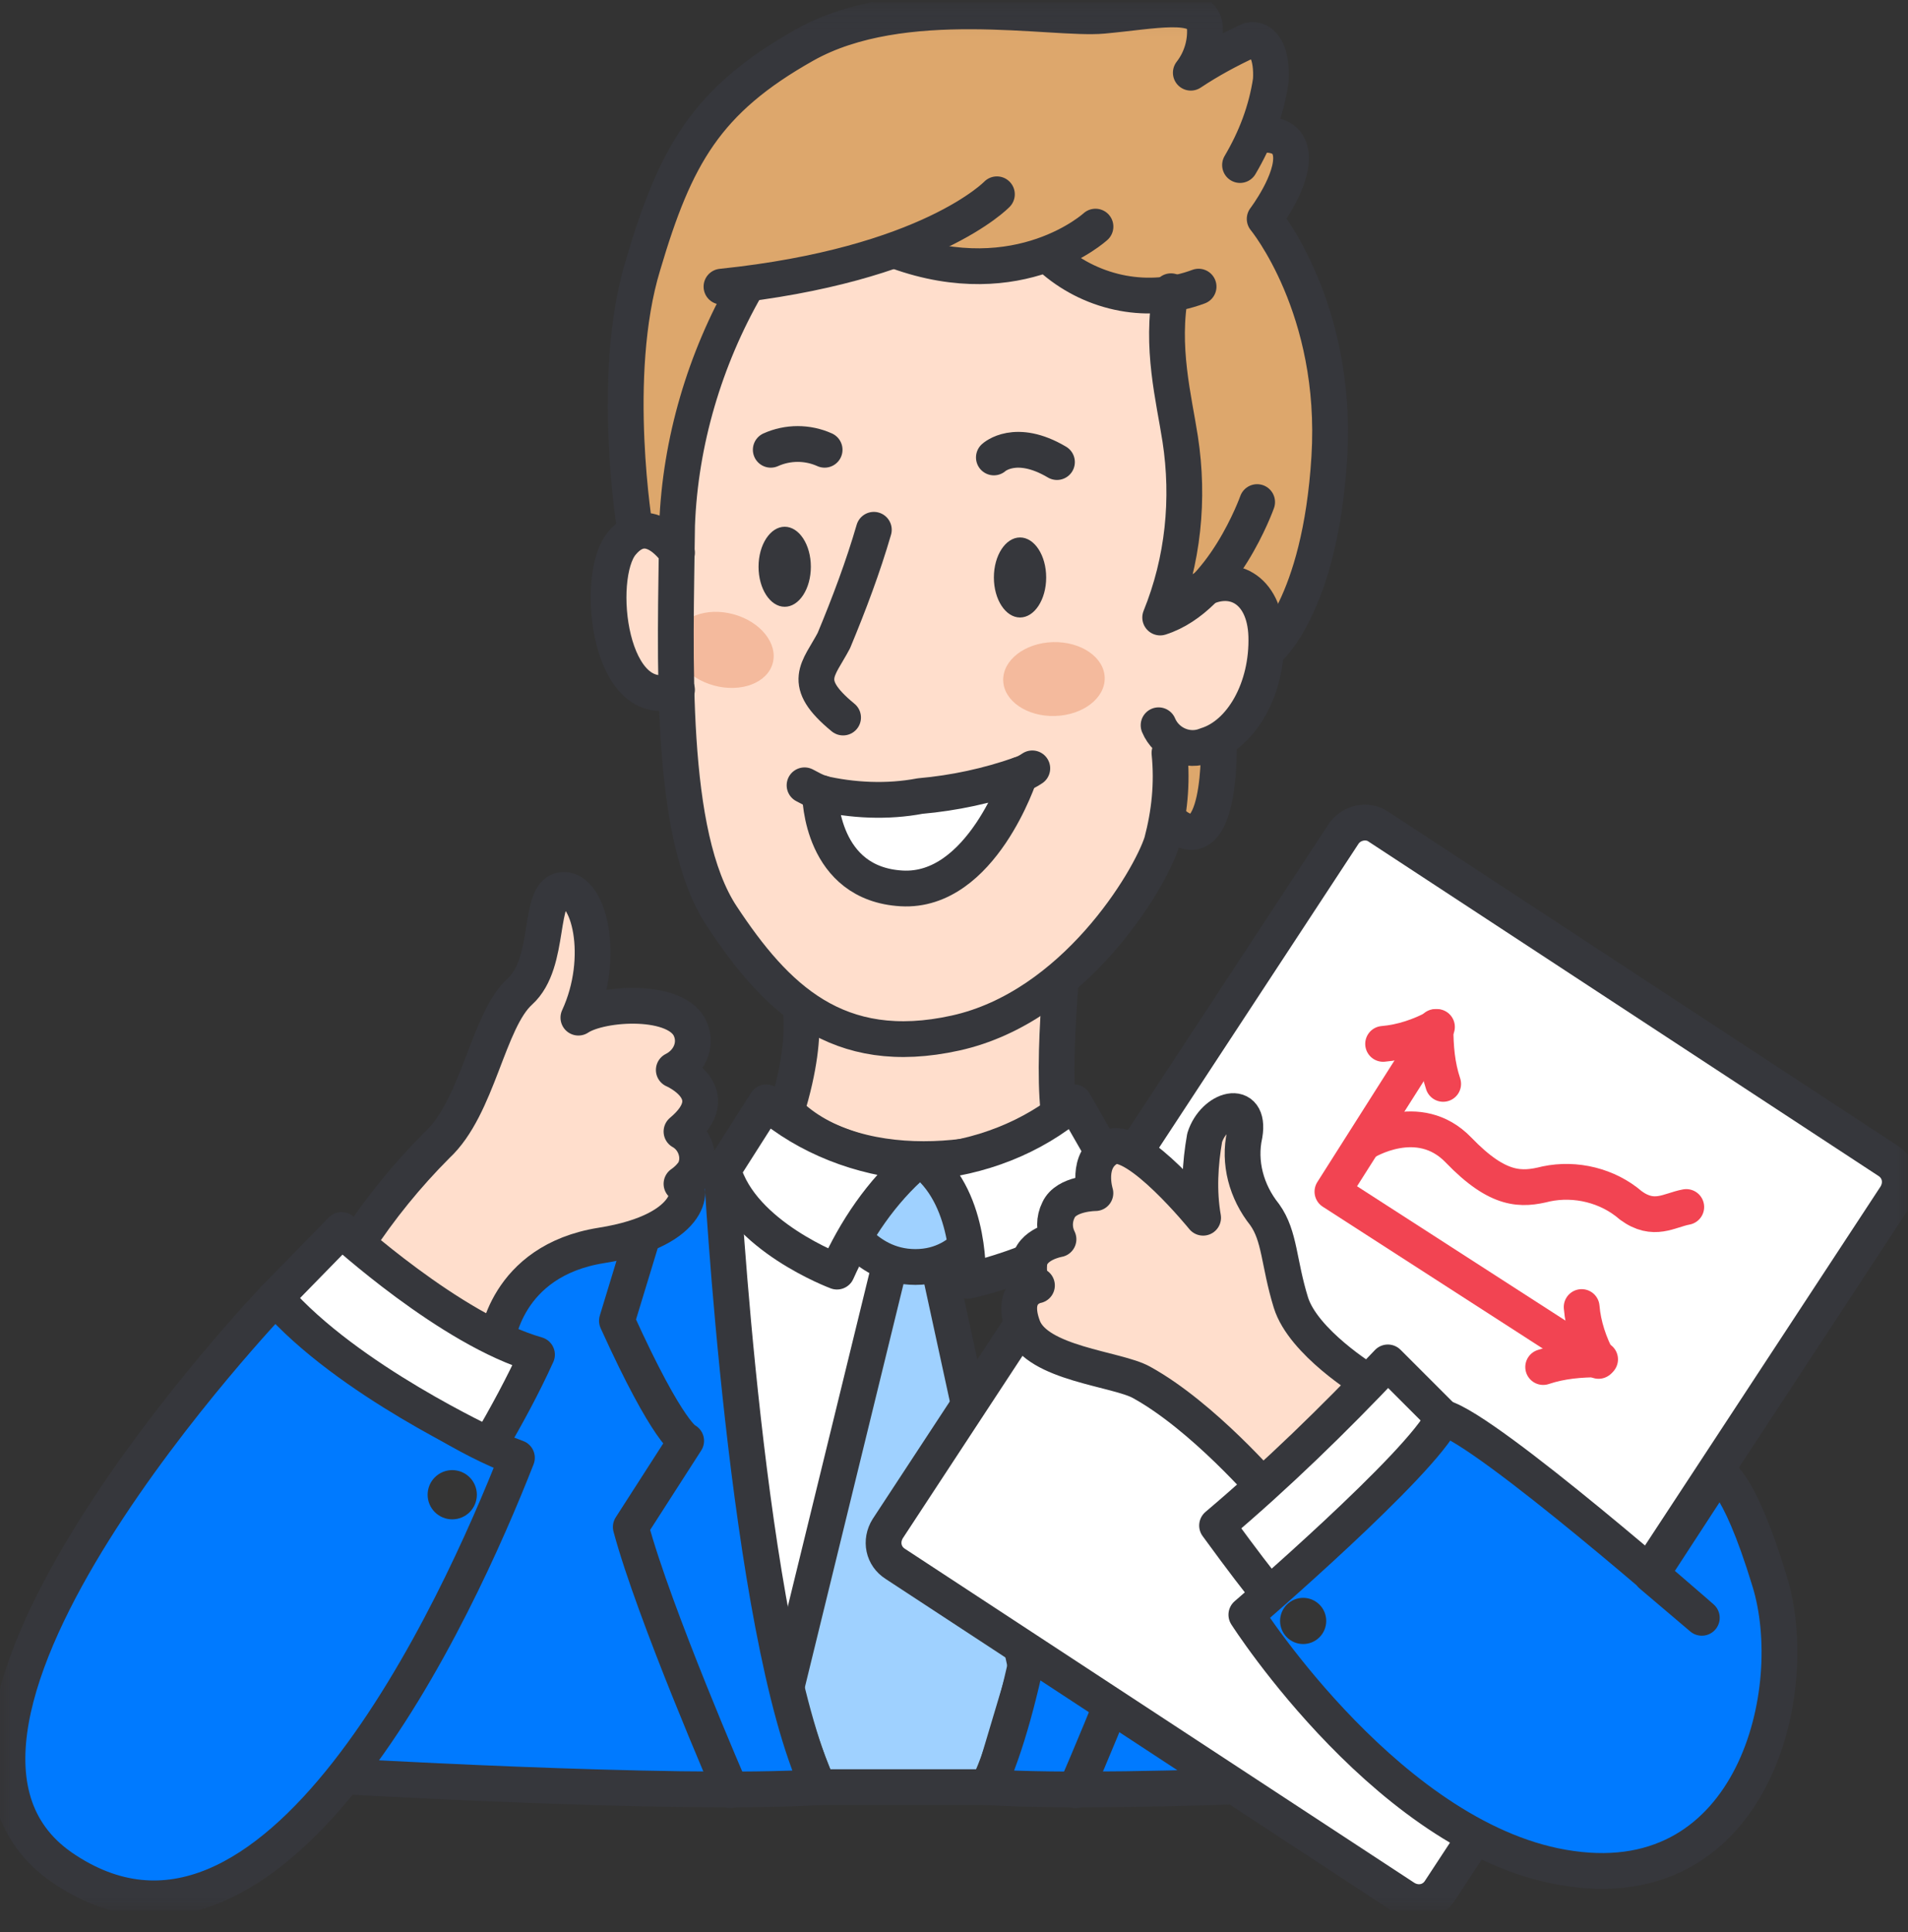<svg width="80" height="81" viewBox="0 0 80 81" fill="none" xmlns="http://www.w3.org/2000/svg">
<rect x="0" y="0" width="80" height="81" fill="#333333" stroke="none"/>
<g clip-path="url(#clip0_29228_375057)">
<mask id="mask0_29228_375057" style="mask-type:luminance" maskUnits="userSpaceOnUse" x="0" y="0" width="80" height="81">
<path d="M0 0.082H80V80.082H0V0.082Z" fill="white"/>
</mask>
<g mask="url(#mask0_29228_375057)">
<path d="M48.971 34.337C51.294 36.594 51.1 31.046 51.1 31.046C51.1 31.046 49.165 29.304 48.068 31.369C47.487 32.337 47.745 33.562 48.648 34.208C48.778 34.272 48.907 34.272 48.971 34.337Z" fill="#DDA76C" stroke="#36373C" stroke-width="1.5" stroke-linejoin="round"/>
<path d="M33.356 41.432C33.356 41.432 34.13 42.852 32.969 46.594C36.001 49.69 42.582 48.658 44.453 47.045C44.001 44.658 44.711 38.723 44.711 38.723L33.356 41.432Z" fill="#FFDECC" stroke="#36373C" stroke-width="1.5" stroke-linejoin="round"/>
<path d="M50.447 24.662L50.189 24.92C49.756 25.36 49.226 25.692 48.641 25.888C49.609 23.501 49.867 20.92 49.48 18.404C49.221 16.92 48.77 14.404 49.093 12.211C47.157 12.404 45.221 11.888 43.738 10.662C41.802 11.307 39.738 11.307 37.867 10.598C35.802 11.436 33.673 12.017 31.48 12.275L31.093 12.34C29.415 15.307 28.447 18.598 28.383 22.017V23.114V28.856C28.447 32.662 28.899 36.275 30.254 38.404C32.512 41.824 35.093 44.34 40.06 43.307C45.028 42.275 48.189 36.985 48.705 35.307C48.834 34.985 48.899 34.662 48.899 34.34C49.028 33.225 49.028 32.099 48.899 30.985C49.351 31.372 49.931 31.501 50.512 31.243C50.705 31.178 50.834 31.114 51.028 31.049C52.254 30.211 52.964 28.856 53.028 27.372V26.662C53.028 24.791 51.802 24.081 50.447 24.662Z" fill="#FFDECC"/>
<path d="M32.4 27.8C32.623 26.975 31.885 26.056 30.749 25.749C29.614 25.442 28.513 25.862 28.29 26.688C28.067 27.514 28.805 28.432 29.941 28.739C31.076 29.046 32.177 28.626 32.4 27.8Z" fill="#F4BA9D"/>
<path d="M55.741 19.177C55.418 23.822 53.87 26.403 53.095 27.435V26.726C53.031 24.855 51.805 24.08 50.515 24.726C50.45 24.855 50.321 24.919 50.257 24.984C49.824 25.423 49.293 25.755 48.708 25.951C49.676 23.564 49.934 20.984 49.547 18.467C49.289 16.984 48.837 14.467 49.16 12.274C47.224 12.467 45.353 11.951 43.805 10.726C41.87 11.371 39.805 11.371 37.934 10.661C35.87 11.5 33.741 12.08 31.547 12.338H31.16C29.483 15.306 28.515 18.596 28.45 22.016V23.113C28.45 23.113 27.612 21.887 26.708 22.274C26.515 21.113 25.805 15.306 27.031 11.113C28.386 6.532 29.611 4.209 33.741 1.887C37.87 -0.436 44.128 0.855 46.257 0.661C48.386 0.467 50.321 0.016 50.515 1.048C50.584 1.764 50.376 2.48 49.934 3.048C50.708 2.532 51.547 2.08 52.386 1.693C53.031 1.564 53.353 2.338 53.289 3.371C53.16 4.145 52.966 4.919 52.644 5.629C52.644 5.629 53.999 5.306 54.128 6.403C54.257 7.5 53.031 9.113 53.031 9.113C53.031 9.113 56.128 12.919 55.741 19.177Z" fill="#DDA76C"/>
<path d="M28.386 23.177C28.386 23.177 27.225 21.371 26.063 22.79C24.902 24.209 25.547 30.016 28.386 28.919" fill="#FFDECC"/>
<path d="M28.386 23.177C28.386 23.177 27.225 21.371 26.063 22.79C24.902 24.209 25.547 30.016 28.386 28.919" stroke="#36373C" stroke-width="1.5" stroke-linecap="round" stroke-linejoin="round"/>
<path d="M31.292 12.016C29.55 15.048 28.518 18.532 28.389 22.016C28.324 27.564 28.002 34.983 30.26 38.403C32.518 41.822 35.098 44.403 40.066 43.306C45.034 42.209 48.195 36.919 48.711 35.306C49.034 34.08 49.163 32.854 49.034 31.564M52.71 21.048C52.71 21.048 51.291 25.048 48.645 25.887C49.613 23.5 49.871 20.919 49.484 18.403C49.226 16.725 48.645 14.532 49.097 12.209" stroke="#36373C" stroke-width="1.5" stroke-linecap="round" stroke-linejoin="round"/>
<path d="M50.255 12.016C48.191 12.79 45.868 12.339 44.191 10.919M45.932 9.5C45.932 9.5 42.771 12.403 37.609 10.532" stroke="#36373C" stroke-width="1.5" stroke-linecap="round" stroke-linejoin="round"/>
<path d="M30.258 48.986C30.258 48.986 30.387 64.856 33.096 70.663C36.516 64.792 38 53.179 38.064 52.082C33.484 48.598 30.258 48.986 30.258 48.986Z" fill="white"/>
<path d="M41.799 8.145C41.799 8.145 38.961 11.113 30.251 12.016M26.639 22.274C26.639 22.274 25.542 15.758 26.961 11.113C28.316 6.532 29.606 4.209 33.735 1.887C37.864 -0.436 44.123 0.855 46.252 0.661C48.381 0.467 50.316 0.016 50.51 1.048C50.578 1.764 50.371 2.48 49.929 3.048C50.703 2.532 51.542 2.08 52.381 1.693C53.026 1.564 53.348 2.338 53.284 3.371C53.09 4.661 52.639 5.822 51.993 6.919M52.639 5.693C52.639 5.693 53.994 5.371 54.123 6.467C54.252 7.564 53.026 9.177 53.026 9.177C53.026 9.177 56.123 12.919 55.736 19.177C55.349 25.435 53.155 27.242 53.155 27.242M41.672 19.177C41.672 19.177 42.575 18.338 44.317 19.371M32.317 18.855C32.672 18.695 33.057 18.613 33.446 18.613C33.835 18.613 34.22 18.695 34.575 18.855M36.639 22.209C36.188 23.758 35.607 25.306 34.962 26.855C34.317 28.08 33.542 28.596 35.349 30.08" stroke="#36373C" stroke-width="1.5" stroke-linecap="round" stroke-linejoin="round"/>
<path d="M37.348 52.856L32.961 70.791C33.283 72.21 33.735 73.565 34.316 74.92H41.542L43.026 69.952L39.283 52.727L37.348 52.856Z" fill="#9FD1FF" stroke="#36373C" stroke-width="1.5" stroke-linejoin="round"/>
<path d="M35.156 50.92C35.156 50.92 36.124 53.114 38.382 53.114C40.64 53.114 41.414 50.92 41.414 50.92C41.414 50.92 40.382 48.598 38.382 48.598C36.382 48.598 35.156 50.92 35.156 50.92Z" fill="#9FD1FF" stroke="#36373C" stroke-width="1.5" stroke-linejoin="round"/>
<path d="M43.283 32.211C43.089 32.34 42.96 32.404 42.767 32.469M34.444 33.243C34.186 33.179 33.992 33.05 33.734 32.921" stroke="#36373C" stroke-width="1.5" stroke-linecap="round" stroke-linejoin="round"/>
<path d="M42.77 32.469C42.77 32.469 41.157 37.437 37.802 37.243C34.447 37.049 34.383 33.437 34.383 33.243C35.738 33.566 37.221 33.63 38.576 33.372C40.006 33.246 41.415 32.943 42.77 32.469Z" fill="white" stroke="#36373C" stroke-width="1.5" stroke-linejoin="round"/>
<path d="M45.479 48.984C45.479 48.984 44.511 68.339 41.414 74.92C47.349 75.307 62.446 74.404 62.446 74.404C62.446 74.404 57.414 56.92 54.962 53.307C52.575 49.63 45.479 48.984 45.479 48.984Z" fill="#007AFF" stroke="#36373C" stroke-width="1.5" stroke-linejoin="round"/>
<path d="M47.997 49.434L49.803 55.369C47.61 60.208 46.9 60.401 46.9 60.401L49.287 64.014C48.32 67.627 45.094 75.046 45.094 75.046" fill="#007AFF"/>
<path d="M47.997 49.438L49.803 55.373C47.61 60.212 46.9 60.405 46.9 60.405L49.287 64.018C48.32 67.631 45.094 75.05 45.094 75.05" stroke="#36373C" stroke-width="1.5" stroke-linecap="round" stroke-linejoin="round"/>
<path d="M40.58 53.695C40.58 53.695 46.257 52.469 47.032 49.695L45.032 46.211C43.29 47.695 41.096 48.533 38.773 48.727C40.773 50.34 40.58 53.695 40.58 53.695Z" fill="white" stroke="#36373C" stroke-width="1.5" stroke-linejoin="round"/>
<path d="M42.769 25.886C43.374 25.886 43.865 25.135 43.865 24.209C43.865 23.282 43.374 22.531 42.769 22.531C42.163 22.531 41.672 23.282 41.672 24.209C41.672 25.135 42.163 25.886 42.769 25.886Z" fill="#36373C"/>
<path d="M57.803 34.66L79.158 48.66C79.674 48.983 79.803 49.628 79.481 50.144L60.384 79.241C60.061 79.757 59.416 79.886 58.9 79.564L37.545 65.564C37.029 65.241 36.9 64.596 37.223 64.08L56.319 34.983C56.642 34.467 57.352 34.338 57.803 34.66Z" fill="white" stroke="#36373C" stroke-width="1.5" stroke-linejoin="round"/>
<path d="M32.901 25.437C33.507 25.437 33.998 24.686 33.998 23.759C33.998 22.833 33.507 22.082 32.901 22.082C32.296 22.082 31.805 22.833 31.805 23.759C31.805 24.686 32.296 25.437 32.901 25.437Z" fill="#36373C"/>
<path d="M57.284 57.888C57.284 57.888 54.639 56.275 54.123 54.597C53.607 52.92 53.671 51.823 53.026 50.92C52.252 49.952 51.929 48.726 52.187 47.565C52.445 46.017 50.897 46.468 50.51 47.694C50.316 48.791 50.252 49.952 50.445 51.049C50.445 51.049 47.671 47.63 46.574 48.081C45.478 48.597 45.929 50.017 45.929 50.017C45.929 50.017 44.703 50.017 44.381 50.726C44.285 50.917 44.236 51.127 44.236 51.339C44.236 51.552 44.285 51.762 44.381 51.952C44.381 51.952 43.219 52.146 43.155 52.984C43.09 53.823 43.478 53.888 43.478 53.888C43.478 53.888 42.316 54.081 42.897 55.63C43.478 57.178 46.832 57.372 47.865 57.952C50.445 59.372 53.155 62.533 53.155 62.533C53.155 62.533 57.671 59.565 57.284 57.888Z" fill="#FFDECC" stroke="#36373C" stroke-width="1.5" stroke-linejoin="round"/>
<path d="M44.236 30.015C45.411 29.981 46.344 29.261 46.319 28.406C46.294 27.551 45.322 26.886 44.146 26.919C42.971 26.953 42.038 27.674 42.063 28.529C42.088 29.384 43.06 30.049 44.236 30.015V30.015Z" fill="#F4BA9D"/>
<path d="M35.094 53.308C35.094 53.308 31.095 51.824 30.32 49.05L32.127 46.211C33.869 47.695 36.062 48.533 38.385 48.727C36.965 49.953 35.869 51.566 35.094 53.308ZM60.514 59.437L58.191 57.114C55.933 59.501 53.546 61.824 51.03 63.953C53.288 67.05 53.546 67.179 53.546 67.179C53.546 67.179 59.611 61.824 60.514 59.437Z" fill="white" stroke="#36373C" stroke-width="1.5" stroke-linejoin="round"/>
<path d="M30.257 48.984C30.257 48.984 31.289 68.339 34.321 74.92C28.386 75.307 13.289 74.404 13.289 74.404C13.289 74.404 18.386 56.92 20.773 53.242C23.16 49.63 30.257 48.984 30.257 48.984Z" fill="#007AFF" stroke="#36373C" stroke-width="1.5" stroke-linejoin="round"/>
<path d="M27.674 49.434L25.867 55.369C28.061 60.208 28.77 60.401 28.77 60.401L26.448 64.014C27.416 67.627 30.641 75.046 30.641 75.046" fill="#007AFF"/>
<path d="M27.674 49.434L25.867 55.369C28.061 60.208 28.77 60.401 28.77 60.401L26.448 64.014C27.416 67.627 30.641 75.046 30.641 75.046" stroke="#36373C" stroke-width="1.5" stroke-linecap="round" stroke-linejoin="round"/>
<path d="M14.961 52.145C15.935 50.657 17.06 49.274 18.316 48.015C20.058 46.403 20.445 42.79 21.8 41.564C23.154 40.338 22.509 37.37 23.606 37.306C24.703 37.241 25.413 40.145 24.251 42.661C25.219 42.015 28.445 41.822 28.961 43.177C29.219 43.822 28.896 44.532 28.251 44.854C28.251 44.854 30.509 45.822 28.574 47.435C29.154 47.757 29.413 48.532 29.09 49.112C28.961 49.306 28.767 49.499 28.574 49.628C29.026 49.564 29.284 51.564 25.219 52.209C21.154 52.854 20.832 56.273 20.832 56.273C20.832 56.273 15.477 55.951 14.961 52.145Z" fill="#FFDECC" stroke="#36373C" stroke-width="1.5" stroke-linejoin="round"/>
<path d="M11.545 54.402C11.545 54.402 17.545 59.628 21.674 61.112C19.223 67.37 11.481 84.402 2.578 78.273C-5.745 72.467 11.545 54.402 11.545 54.402Z" fill="#007AFF" stroke="#36373C" stroke-width="1.5" stroke-linejoin="round"/>
<path d="M18.962 63.693C19.236 63.693 19.498 63.585 19.692 63.391C19.885 63.197 19.994 62.935 19.994 62.661C19.994 62.387 19.885 62.125 19.692 61.931C19.498 61.738 19.236 61.629 18.962 61.629C18.688 61.629 18.426 61.738 18.232 61.931C18.038 62.125 17.93 62.387 17.93 62.661C17.93 62.935 18.038 63.197 18.232 63.391C18.426 63.585 18.688 63.693 18.962 63.693Z" fill="#353535"/>
<path d="M11.547 54.401L14.321 51.562C14.321 51.562 18.902 55.756 22.515 56.788C21.934 58.079 21.224 59.369 20.515 60.595C20.579 60.595 14.579 57.885 11.547 54.401Z" fill="white" stroke="#36373C" stroke-width="1.5" stroke-linejoin="round"/>
<path d="M72 61.756C72 61.756 72.838 61.821 74.193 66.272C75.613 70.853 73.548 79.434 65.871 78.337C58.387 77.305 52.258 67.692 52.258 67.692C52.258 67.692 59.613 61.369 60.516 59.434C62.387 59.95 71.355 67.821 71.355 67.821L69.226 66.014L72 61.756Z" fill="#007AFF" stroke="#36373C" stroke-width="1.5" stroke-linejoin="round"/>
<path d="M54.64 68.92C54.896 68.92 55.142 68.818 55.324 68.636C55.505 68.455 55.607 68.209 55.607 67.952C55.607 67.695 55.505 67.449 55.324 67.268C55.142 67.086 54.896 66.984 54.64 66.984C54.383 66.984 54.137 67.086 53.955 67.268C53.774 67.449 53.672 67.695 53.672 67.952C53.672 68.209 53.774 68.455 53.955 68.636C54.137 68.818 54.383 68.92 54.64 68.92Z" fill="#353535"/>
<path d="M48.578 30.404C48.901 31.178 49.804 31.566 50.578 31.243C52.062 30.791 53.159 28.856 53.094 26.662C53.03 24.662 51.61 23.953 50.255 24.791" stroke="#36373C" stroke-width="1.5" stroke-linecap="round" stroke-linejoin="round"/>
<path d="M60.125 43.246L55.867 49.956L66.577 56.859" stroke="#F24452" stroke-width="1.5" stroke-linecap="round" stroke-linejoin="round"/>
<path d="M57.992 43.761C58.766 43.696 59.541 43.438 60.25 43.051" stroke="#F24452" stroke-width="1.5" stroke-linecap="round" stroke-linejoin="round"/>
<path d="M60.51 45.438C60.252 44.664 60.188 43.889 60.188 43.051M66.317 54.793C66.381 55.567 66.639 56.341 67.026 57.051" stroke="#F24452" stroke-width="1.5" stroke-linecap="round" stroke-linejoin="round"/>
<path d="M64.703 57.308C65.477 57.05 66.251 56.986 67.09 56.986M57.219 47.889C57.219 47.889 59.477 46.469 61.154 48.211C62.832 49.953 63.799 49.889 64.832 49.631C66.058 49.373 67.412 49.695 68.38 50.534C69.348 51.244 69.993 50.728 70.703 50.599" stroke="#F24452" stroke-width="1.5" stroke-linecap="round" stroke-linejoin="round"/>
</g>
</g>
<defs>
<clipPath id="clip0_29228_375057">
<rect width="80" height="80" fill="white" transform="translate(0 0.082)"/>
</clipPath>
</defs>
</svg>
